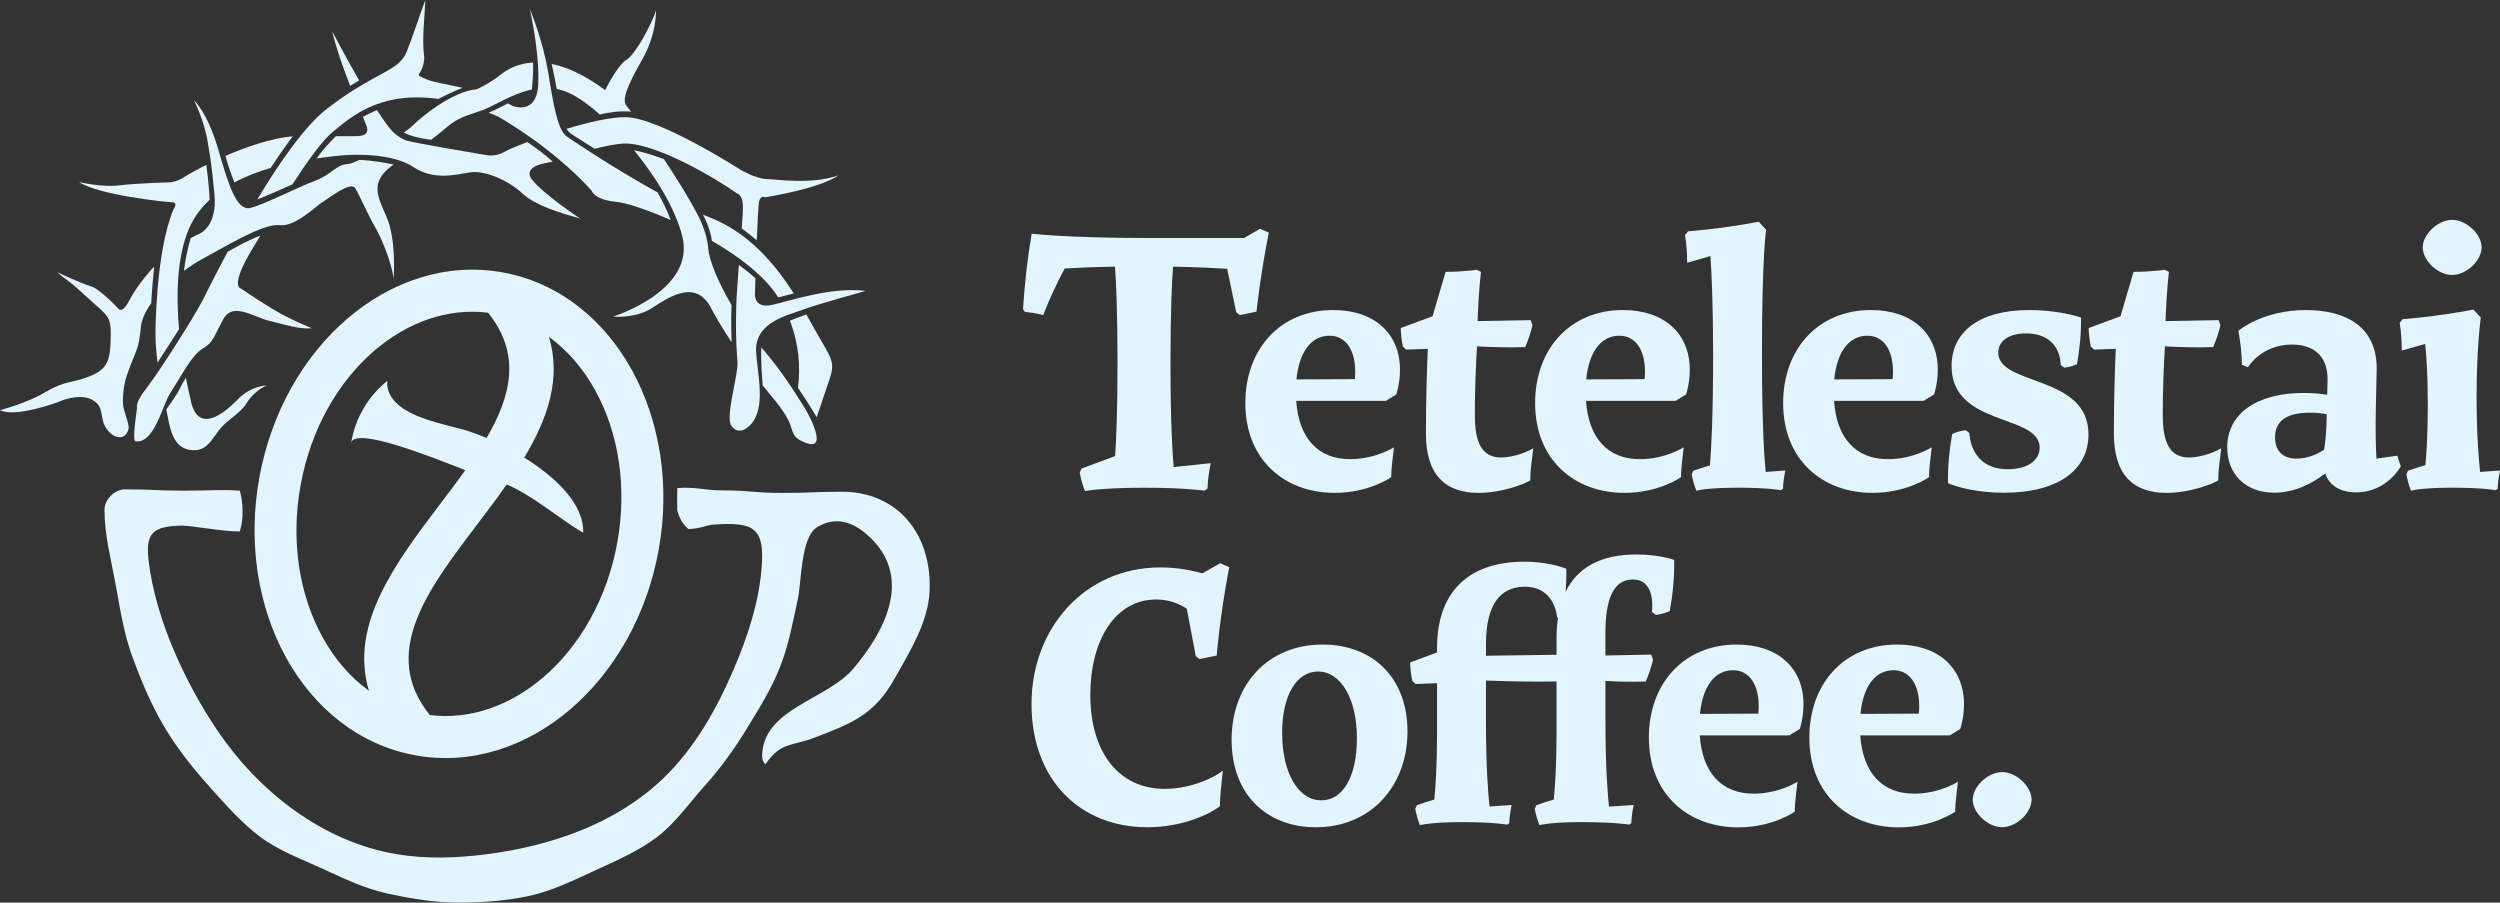 <?xml version="1.0" encoding="UTF-8"?>
<svg id="Layer_2" data-name="Layer 2" xmlns="http://www.w3.org/2000/svg" viewBox="0 0 672.65 242.85">
  <rect x="0" y="0" width="672.65" height="242.85" fill="#333333" stroke="none"/>
  <defs>
    <style>
      .cls-1 {
        fill: #e2f4fd;
        stroke-width: 0px;
      }
    </style>
  </defs>
  <g id="Layer_1-2" data-name="Layer 1">
    <g>
      <g>
        <path class="cls-1" d="m341.38,62.6c-2.33,11.72-3.3,21.25-3.3,21.25l-4.48.92-.98-.74-2.44-11.71c-3.46-.22-8.35-.45-14.56-.57-.32,4.19-.69,12.05-.69,25.87,0,16.25.54,24.49.87,28.04l9.95-1.04c-.53,2.56-.79,4.85-.85,6.82l-.82.59s-4.91-.8-16.28-.8-15.88.89-15.88.89c-.63-1.56-1.1-3.22-1.41-4.95l.5-1.11,9.03-3.35c.3-4.51.64-12.35.64-25.08,0-13.72-.37-21.62-.68-25.88-5.88.1-10.33.29-13.53.49-2.12,3.95-4.07,8.11-5.79,12.55-1.74-.45-3.38-.74-4.93-.88l-.5-.7c.44-6.83,1.18-13.61,2.33-20.32,0,0,10.03,1.14,30.24,1.14h26.91l4.28-2.47,2.4,1.04Z"/>
        <path class="cls-1" d="m372.84,107.86h-24.08c.72,10.03,5.82,15.68,14.52,15.68,6.86,0,11.77-3.2,11.77-3.2-.27,2.8-.73,5.54-.73,8.05,0,0-5.89,4.22-15.21,4.22-13.5,0-24.04-8.91-24.04-24.16,0-14.46,9.32-25.03,23.66-25.03,10.99,0,17.95,6.24,17.95,16.09,0,3.83-1.01,6.63-1.01,6.63l-2.83,1.73Zm-24.02-5.78l15.7-.07c.07-.6.11-1.29.11-2.03,0-6.02-2.68-9.65-6.91-9.65-5.05,0-8.2,4.55-8.9,11.75Z"/>
        <path class="cls-1" d="m412.54,120.6c-.36,3.04-.81,5.96-.81,8.67-1.45.87-7.36,3.34-13.95,3.34-8.74,0-14.12-4.68-14.12-15.88,0-9.38.27-17.46.51-22.88l-5.82.22-.88-.81c-.37-1.7-.56-3.34-.58-5,2.95-1.07,5.83-2.17,8.56-3.18l3.5-11.93c4.51,0,8.36-.56,8.36-.56l1.18.56s-.62,4.38-.93,13.25l14.29-.26.48,1.4c-.5,2.07-1.15,4.02-1.96,5.85-4.41.13-8.74.06-12.97-.21-.28,4.65-.58,11.38-.58,18.37,0,7.57,1.86,11.54,7.12,11.54,3.49,0,7.52-1.75,8.61-2.49Z"/>
        <path class="cls-1" d="m450.81,107.86h-24.08c.72,10.03,5.82,15.68,14.52,15.68,6.86,0,11.77-3.2,11.77-3.2-.27,2.8-.73,5.54-.73,8.05,0,0-5.89,4.22-15.21,4.22-13.5,0-24.04-8.91-24.04-24.16,0-14.46,9.32-25.03,23.66-25.03,10.99,0,17.95,6.24,17.95,16.09,0,3.83-1.01,6.63-1.01,6.63l-2.83,1.73Zm-24.02-5.78l15.7-.07c.07-.6.11-1.29.11-2.03,0-6.02-2.68-9.65-6.91-9.65-5.05,0-8.2,4.55-8.9,11.75Z"/>
        <path class="cls-1" d="m480.36,126.61c-.39,1.86-.59,3.52-.63,4.9l-.57.39s-3.19-.68-11.66-.68-11.08.81-11.08.81c-.56-1.39-.97-2.85-1.25-4.39l.44-.98c1.39-.5,2.87-.98,4.47-1.45.33-4.03.85-12.98.85-29.76,0-13.18-.4-21.75-.72-26.56l-6.27,1.8c0-2.68-.18-5.16-.57-7.46l.82-.99s8.61-.61,19.04-2.58l1.97,2.17s-1.13,6.82-1.13,33.28c0,20.59.73,29.25,1.01,31.87l5.28-.39Z"/>
        <path class="cls-1" d="m517.54,107.86h-24.08c.72,10.03,5.82,15.68,14.52,15.68,6.86,0,11.77-3.2,11.77-3.2-.27,2.8-.73,5.54-.73,8.05,0,0-5.89,4.22-15.21,4.22-13.5,0-24.04-8.91-24.04-24.16,0-14.46,9.32-25.03,23.66-25.03,10.99,0,17.95,6.24,17.95,16.09,0,3.83-1.01,6.63-1.01,6.63l-2.83,1.73Zm-24.02-5.78l15.7-.07c.07-.6.11-1.29.11-2.03,0-6.02-2.68-9.65-6.91-9.65-5.05,0-8.2,4.55-8.9,11.75Z"/>
        <path class="cls-1" d="m537.65,94.85c0,9.07,24.28,5.86,24.28,22.02,0,9.56-8.15,15.71-22.76,15.71-6.91,0-12.64-1.47-15.04-2.58-.09-4.64.38-9.02,1.13-13.24,1.18-.54,2.39-.86,3.63-1.01l1.01.78h0s0,0,0,0c0,0,.03,9.72,10.34,9.72,5.22,0,8.55-2.34,8.55-5.8,0-9.15-23.7-5.56-23.7-21.97,0-8.77,6.9-15.06,20.89-15.06,6.08,0,11.52,1.16,13.93,2.03.08,4.39-.36,8.53-1.07,12.53-1.12.51-2.26.81-3.43.95l-.96-.74s.27-8.48-9.37-8.48c-4.5,0-7.43,2.01-7.43,5.14h0Z"/>
        <path class="cls-1" d="m597.64,120.6c-.36,3.04-.8,5.96-.81,8.67-1.45.87-7.36,3.34-13.95,3.34-8.74,0-14.12-4.68-14.12-15.88,0-9.38.27-17.46.51-22.88l-5.82.22-.88-.81c-.37-1.7-.56-3.34-.58-5,2.95-1.07,5.83-2.17,8.56-3.18l3.5-11.93c4.51,0,8.36-.56,8.36-.56l1.18.56s-.62,4.38-.93,13.25l14.29-.26.48,1.4c-.5,2.07-1.15,4.02-1.96,5.85-4.41.13-8.73.06-12.97-.21-.28,4.65-.59,11.38-.59,18.37,0,7.57,1.86,11.54,7.12,11.54,3.49,0,7.52-1.75,8.61-2.49Z"/>
        <path class="cls-1" d="m645.95,125.5s-3.72,6.97-12,6.97c-4.2,0-7.14-1.74-8.35-5.07-3.5,2.7-8.19,5.16-13.65,5.16-7.67,0-12.69-4.86-12.69-12.22,0-9.11,8.05-14.61,20.54-14.61,2.58,0,4.76.23,6.36.48l.09-3.85c.14-6.32-3.46-9.65-9.59-9.65-8.25,0-11.81,6.08-11.81,6.08l-1.64-.63c-.04-2.87-.36-5.92-.94-9.17,0,0,6.49-5.57,18.17-5.57,11.01,0,19.28,4.71,19.03,16.18l-.22,9.88c-.15,6.82,0,11.29.17,13.92l5.6-.79.94,2.9Zm-27.97-2.11c2.82,0,5.37-1.12,7.34-2.39.27-1.51.61-4.29.71-8.88v-.69c-1.18-.2-2.8-.39-4.55-.39-6.63,0-9.35,2.5-9.35,6.63,0,3.56,1.94,5.73,5.86,5.73Z"/>
        <path class="cls-1" d="m672.65,126.61c-.39,1.86-.59,3.52-.63,4.9l-.57.39s-3.19-.68-11.66-.68-11.08.81-11.08.81c-.56-1.39-.97-2.85-1.25-4.39l.44-.98c1.44-.52,3-1.02,4.67-1.51.31-3.09.65-8.33.65-16.41s-.38-13.2-.71-16.21l-6.29,1.8c0-2.68-.18-5.16-.57-7.46l.82-.99s8.61-.61,19.04-2.58l1.97,2.17s-1.13,8.11-1.13,21.14c0,10.53.63,17.5.95,20.37l5.35-.39Zm-20.79-60.04c0-3.54,4.1-7.42,7.91-7.42s7.93,3.85,7.93,7.42-4.11,7.41-7.93,7.41-7.91-3.85-7.91-7.42Z"/>
        <path class="cls-1" d="m329.01,207.37c-.29,3.32-.8,6.56-.77,9.54-2.95,2.28-10.27,5.67-19.54,5.67-18.07,0-31.16-12.74-31.16-33.16s14.36-36.75,34.66-36.75c4.69,0,8.57.8,11.28,1.6l4.83-2.72,2.42,1.05c-2.6,13.67-3.36,23.78-3.36,23.78l-4.62.95-1.01-.77-2.42-12.78c-1.91-1.27-4.66-2.48-8.23-2.48-11.22,0-17.73,11.26-17.73,25.62,0,15.71,7.79,25.34,20.06,25.34,7.52,0,13.93-3.49,15.59-4.91Z"/>
        <path class="cls-1" d="m331.37,199.08c0-14.91,9.75-25.66,24.52-25.66,13.31,0,22.81,8.78,22.81,23.41s-9.85,25.75-24.63,25.75c-13.43,0-22.69-8.99-22.69-23.5Zm33.72-.45c0-10.56-4.27-17.95-10.47-17.95-5.83,0-9.65,6.53-9.65,16.51,0,10.66,4.31,18.14,10.47,18.14s9.65-6.76,9.65-16.7Z"/>
        <path class="cls-1" d="m449.28,164.41c-1.22.56-2.47.89-3.76,1.04l-1.05-.81v-.04c.09-.63,1.01-8.68-5.12-8.68-5.09,0-7.4,4.94-7.4,14.38v6.07l12.33-.25.48,1.4c-.5,2.07-1.15,4.03-1.96,5.85-3.68.13-7.3.07-10.84-.17v10.54c0,13.13.64,20.43.96,23.29l6.63-.44c-.39,1.86-.59,3.52-.63,4.9l-.58.39s-3.57-.68-13.07-.68c-8.05,0-11.08.81-11.08.81-.56-1.39-.97-2.85-1.25-4.39l.44-.98c1.45-.52,3-1.03,4.68-1.52.33-3.33.74-9.17.74-17.72v-14.04c-6.47.09-12.8,0-18.99-.26v10.63c0,13.1.64,20.38.96,23.27l5.95-.41c-.39,1.86-.59,3.52-.63,4.9l-.58.39s-3.39-.68-12.39-.68c-8.05,0-11.08.81-11.08.81-.56-1.39-.97-2.85-1.25-4.39l.44-.98c1.45-.52,3-1.03,4.68-1.52.33-3.33.74-9.17.74-17.72v-13.58l-5.77.22-.88-.81c-.37-1.7-.56-3.34-.58-5,2.47-.9,4.9-1.81,7.23-2.68v-1.27c0-14.47,7.95-23.15,23.5-23.15,5.83,0,10.05,1.37,11.29,1.91.04,2.12-.04,4.19-.2,6.21,3.15-6.51,9.39-10.06,19-10.06,4.67,0,8.53.84,10.21,1.47.09,4.81-.39,9.35-1.18,13.72Zm-30.47,11.75v-4.41c0-1.96.13-3.81.39-5.54l-.24-.03s-.44-8.32-8.68-8.32c-6.76,0-10.46,5-10.46,15.37v3.2l18.99-.26Z"/>
        <path class="cls-1" d="m481.41,197.86h-24.08c.72,10.03,5.82,15.68,14.52,15.68,6.86,0,11.77-3.2,11.77-3.2-.27,2.8-.73,5.54-.73,8.05,0,0-5.89,4.22-15.21,4.22-13.5,0-24.04-8.91-24.04-24.16,0-14.46,9.32-25.03,23.66-25.03,10.99,0,17.95,6.24,17.95,16.09,0,3.83-1.01,6.63-1.01,6.63l-2.83,1.73Zm-24.02-5.78l15.7-.07c.07-.6.11-1.29.11-2.03,0-6.02-2.68-9.65-6.91-9.65-5.05,0-8.2,4.55-8.9,11.75Z"/>
        <path class="cls-1" d="m524.59,197.86h-24.08c.72,10.03,5.82,15.68,14.52,15.68,6.85,0,11.77-3.2,11.77-3.2-.27,2.8-.73,5.54-.73,8.05,0,0-5.88,4.22-15.21,4.22-13.5,0-24.04-8.91-24.04-24.16,0-14.46,9.32-25.03,23.66-25.03,10.99,0,17.95,6.24,17.95,16.09,0,3.83-1.01,6.63-1.01,6.63l-2.83,1.73Zm-24.02-5.78l15.7-.07c.07-.6.11-1.29.11-2.03,0-6.02-2.68-9.65-6.91-9.65-5.05,0-8.2,4.55-8.9,11.75Z"/>
        <path class="cls-1" d="m530.78,215.16c0-3.54,4.1-7.42,7.91-7.42s7.93,3.86,7.93,7.42-4.11,7.41-7.93,7.41-7.91-3.85-7.91-7.42Z"/>
      </g>
      <g>
        <path class="cls-1" d="m241.95,137.7c-3.95-3.42-9.18-5.39-15.35-5.39-8.05,0-8.05.32-16.1.32s-8.06-.68-16.1-.68c-4.66,0-7.49-1.04-12.17-.63-.04,2.01-.06,4.02,0,6.02.5,1.88,1.4,3.57,2.63,4.66.13.11.24.23.36.35,3.23-.11,4.99-1.08,6.68-1.2,10.89-.73,13.97.66,13,11.95-.8,9.33-3.81,18.39-7.48,26.95-4.62,10.79-10.51,21.25-18.97,29.38-12.63,12.14-30.08,18.16-47.45,20.4-8.05,1.04-16.25,1.34-24.25,0-19.85-3.32-37.07-16.71-48.33-33.4-8.62-12.79-16.51-29.82-18.4-45.3-.94-7.73.92-9.53,8.95-9.71,2.12-.05,11.65,1.68,15.56,1.57,1.03-3.43.94-7.5,0-10.97-4.72-.36-8.41,0-15,0-7.92,0-7.92-.36-15.85-.36-2.83,0-5.57,2.72-5.57,5.55,0,6.82,1.82,13.47,3.02,20.13,1.21,6.72,2.27,13.42,4.62,19.76,2.37,6.41,5.04,12.72,8.49,18.52,3.49,5.88,7.79,11.21,12.3,16.24,4.22,4.71,8.45,9.54,13.49,13.32,5.03,3.77,11.09,5.94,16.85,8.6,5.64,2.6,11.32,5.34,17.61,6.69,5.99,1.29,12.29,2.37,18.8,2.37s12.94-.46,18.94-1.75c6.28-1.35,12.06-4.21,17.7-6.81,5.76-2.65,11.69-5.19,16.72-8.96,5.03-3.78,8.7-9.15,12.93-13.86,4.23-4.71,7.92-9.77,11.25-15.24,3.3-5.4,6.69-10.78,9.04-16.73,2.33-5.89,3.47-12.15,4.81-18.4,1.01-4.72.77-16.58,5.17-19.25,5.72-3.46,10.76-.75,14.67,3.16,11.04,11.04,3.21,25.36-5.01,35-7.02,8.24-23.8,10.57-24.45,22.9-.05.99.1,2.13.9,2.71,4.16-6.05,6.99-4.75,13.31-7.18,9.95-3.83,16.02-6.14,21.4-15.78,4.05-7.25,9.11-15.18,9.45-23.7.36-8.96-2.67-16.52-8.16-21.28Z"/>
        <path class="cls-1" d="m108.65,35.69c1.37.7,3.64,1.46,7.37,1.92,1.28-.99,2.6-2.04,3.73-3.01,3.58-3.06,5.24-3.25,10.04-4.95,3.01-1.06,7.78-4.38,13.29-5.56.19-1.68.48-4.76.34-7.27-4.01.23-6.83,1.78-8.46,3.08-3.58,2.84-6.71,4.12-6.71,4.12-6.64.54-15.27,7.76-17.17,9.73-.4.41-1.27,1.11-2.42,1.94Z"/>
        <path class="cls-1" d="m153.48,25.19c2.32,1.12,5.05,3.09,7.91,5.62,1.91-.47,5.23-1.09,8.4-.76-.63-.86-1.08-1.44-1.26-1.65-1.22-1.37.1-5.15,4.18-12.23,4.08-7.08,3.79-13.36,3.79-13.36-.89,3.12-5.41,11.76-7.93,13.28-2.52,1.52-5.75,8.17-5.75,8.17-5.61-4.19-10.4-6.25-14.4-7.06.4,1.76,1,4.46,1.39,6.76,1.21.24,2.44.64,3.67,1.23Z"/>
        <path class="cls-1" d="m144.83,22.56c-.38,8.72-6.95,5.91-6.95,5.91-.41-.23-.82-.45-1.23-.66-1.16.62-3.12,1.63-5.17,2.51.79.31,1.59.63,2.41.98,0,0,14.34,7.9,25.28,19.98,0,0,.57,2.47,6.77,3.05,2.45.23,8.06,2.02,14.53,4.88-1.18-3.11-2.51-5.67-3.54-7.43-12.27-6.73-24.31-14.96-24.31-14.96-2.45-1.62-3.57-7.68-5.05-16.89-1.47-9.21-5.04-17.56-5.04-17.56,0,0,2.67,11.47,2.29,20.2Z"/>
        <path class="cls-1" d="m152.4,34.68c.8,1.15,1.69,1.61,1.69,1.61l5.9,3.76c2.13-.58,4.44-1.08,7.09-1.38,8.51-.95,26.52,9.93,31.21,13.38,0,0,1.44.25,1.59,3.17.05.89-.09,3.25-.31,6.24,1.17.86,2.67,2.01,4.05,3.18.2-5.04.43-9.69.63-10.46.45-1.78,1.68-1.09,1.68-1.09,16.21-2.81,19.58-5.88,19.58-5.88-7.3,2.54-16.59,1.01-19.28.96-2.69-.05-6.79-2.37-6.79-2.37,0,0-21.88-14.09-30.99-14.27-3.96-.08-10.14,1.36-16.07,3.15Z"/>
        <path class="cls-1" d="m191.27,82.81c1.48,2.8,3.43,6.01,5.58,9.27-.09-2.3-.17-5.8-.03-10.01-3.74-6.39-6.07-12.28-6.26-15.17-.32-4.71-2.92-9.24-2.92-9.24-2.22-4.29-5.64-9.77-8.99-14.84-2.07-.77-5.3-1.87-8.06-2.39,5.94,7.25,11.15,15.8,13,23.19,3.64,14.63-18.65,21.57-18.65,21.57,0,0,5.99.57,10.4-2.26,4.4-2.82,11.76-8.05,15.95-.13Z"/>
        <path class="cls-1" d="m208.13,78.22s.52.63,1.26,1.8c1.08-.29,2.58-.68,4.18-1.08-5.03-7.86-12.17-16.45-22.86-20.54-.51-.2-1.04-.41-1.57-.63,1.72,3.29,2.25,5.75,2.4,7.04,6.64,3.84,12.9,8.47,16.59,13.41Z"/>
        <path class="cls-1" d="m218.51,87.39c-.49-.88-1.01-1.82-1.55-2.79-1.28.45-3.06,1.1-4.43,1.68,1.58,4.09,2.87,9.57,2.37,16.04-.05.68-.11,1.36-.18,2.04,1.3,1.94,3.43,5.17,5.02,7.91,1.44-4.23,2.75-8.18,3.45-10.23,1.76-5.11.32-5.59-4.68-14.65Z"/>
        <path class="cls-1" d="m203.15,78.57s.04-1.48.11-3.7c-.89-.81-2.32-2.02-4.45-3.58-.35,4.51-.66,8.76-.71,10.98-.11,5.6-.17,8.5.32,15.23.25,3.41-3.33,14.5-1.64,17.06.02.03.04.05.05.08,2.01,2.66,4.79.45,6.04-1.58,2.95-4.77.87-13.12.57-18.37-.46-8.07,8.69-9.9,12.65-11.39,3.96-1.49,16.87-5.04,16.87-5.04-9.5-1.08-19.72,2.52-25.13,3.75-5.41,1.24-4.69-3.45-4.69-3.45Z"/>
        <path class="cls-1" d="m205.33,94.06c-.16-.19-.32-.37-.48-.56-.1,1.45-.12,4.39.36,10.2,1.24,1.56,2.53,3.04,3.73,4.57,1.22,1.55,2.35,3.15,3.26,4.96,1.04,2.08.76,3.98,3.04,5.2,8.35,4.47,2.82-6.15,1.35-8.53-3.39-5.5-7.02-10.96-11.26-15.85Z"/>
        <path class="cls-1" d="m51.79,121.13c3.03.17,4.48-1.66,5.9-3.68.56-.8,1.13-1.64,1.78-2.38,2.08-2.37,5.14-3.83,6.83-6.52,2.35-3.76,5.48-4.82,5.48-4.82,0,0-4.14-.08-7.95,3.87-3.81,3.95-10.95,9.41-12.62-.47,0,0-.54-2.11-1.2-5.52-.56.92-1.22,2.07-1.65,3-.6,1.3-2.49,4-3.62,5.56.92,4.24,1.35,10.64,7.05,10.97Z"/>
        <path class="cls-1" d="m34.59,115.38c.3-1.16-1.41-4.98-1.48-6.51-.15-2.92.25-5.83,1.26-8.57,2.85-7.78,2.81-5.77,3.56-12.47.22-1.99,1.26-4.13,2.75-6.22.16-3.11.52-7.07.8-9.88-3.85,4.05-6.1,7.93-6.94,9.54-1.51,2.88-2.52,1.96-2.52,1.96,0,0-5.07-5.47-7.54-6.19-2.47-.72-9.04-3.76-9.04-3.76,2.85,2.52,2.25,1.39,7.94,6.65,5.69,5.26,6.53,4.83,6.41,10.87s-.79,8.49-5.59,10.41c-4.8,1.92-6.86,1.21-11.89,4.24-5.03,3.03-12.31,4.91-12.31,4.91,4.1,2.1,15.57-2.15,15.57-2.15,2.61-1.17,6.56-2.1,9.22-.65,3.33,1.83,2.01,4.5,3.52,7.22,1.72,3.1,5.35,4.22,6.28.61Z"/>
        <path class="cls-1" d="m57.69,52.17c.86,8.75-3.94,10.67-3.94,10.67-.85.39-1.66.81-2.45,1.24-.9,2.87-1.5,6.46-1.83,8.82,1.71-1.29,3.37-2.36,4.77-3.11,5.65-3.02,16.55-9.75,20.89-9.21,4.34.53,9.62-4.96,11.72-6.26,2.1-1.3,7.57-5.67,8.77-3.63s3.58,7.46,5.18,10.18,4.38,9.04,5.11,13.98c0,0,.83-10.28-1.95-16.61-2.33-5.32-4.69-9.37,1.96-13.98-2.1-.45-5.78-1.12-9.25-1.23-1.38.66-2.52,1.09-3.2,1.12-3.11.16-4.2,2.83-8.79,4.53-4.59,1.7-13.8,6.44-17.33,7.27-3.54.83-5.69-5.49-8.59-15.62s-6.57-13.34-6.57-13.34c0,0,2.79,5.43,3.71,11.27.92,5.84.93,5.17,1.79,13.92Z"/>
        <path class="cls-1" d="m78.66,49.62c4.18-6.42,8.24-12.06,11.04-14.27,4.1-3.24,11.95-11.03,28.27-8.73,1.59-.84,4.25-2.17,6.49-2.99-4.32-.98-7.96-1.5-9.84-2.34-3.69-1.64-1.03-.47-.52-5.16.03-.25.05-.49.07-.74-.02-.11-.06-.2-.07-.32-.58-4.99.16-10.06.34-15.07-1.55,4.08-3.38,9.9-5.06,14.02-2.18,5.33-8.39,5.21-21.42,15.25-5.9,4.55-12.76,14.44-18.74,24.39,2.86-1.12,7.08-2.98,9.44-4.04Z"/>
        <path class="cls-1" d="m36.44,118.73c5.06.76,7.22-9.65,9.41-13.05,3.42-5.3,5.79-10.18,8.73-11.91,2.93-1.73,2.96-3.3,5.54-7.95,2.58-4.65,8.09-.51,12.21.47,4.12.98,8.24,2.4,11.56,2.02,0,0-5.96-2.36-10.87-5.37s-8.18-5.31-8.18-5.31c0,0-3.31-.29,3.33-11.13.61-1,1.25-2.04,1.9-3.12-3.03,1.12-6.65,3.11-8.82,4.37-3.34,6.24-5.77,11.16-6.61,12.81-2.59,5.1-12.41,20.35-15.39,24.1-2.97,3.75-2.38,5.1-2.38,5.1-.04.48-.67,4.43-.76,6.93-.04,1.15.03,2,.33,2.04Z"/>
        <path class="cls-1" d="m46.63,56.43c-4.79,11.55-4.8,33.27-4.8,33.27,0,2.58.22,5.21.56,7.84,1.49-2.28,4.07-6.24,5.78-8.96-.79-8.94-.63-19.38,2.71-27.13,1.3-3.01,3.22-5.54,5.51-7.67-.05-2.64-.54-6.84-.88-9.42-3.06,1.53-5.21,2.78-5.81,3.19-1.89,1.31-3.76,1.49-3.76,1.49,0,0-9.32.26-13.89.84s-10.75-.89-10.75-.89c5.11,3.46,23.09,5.38,24.95,5.42,1.86.04.37,2.02.37,2.02Z"/>
        <path class="cls-1" d="m72.83,45.18c1.18-1.79,3.6-5.42,5.95-8.52-5.94.56-12.64,2.9-18.13,5.29.81,2.93,1.85,5.73,2.4,7.14,3.14-1.69,6.51-2.95,9.78-3.91Z"/>
        <path class="cls-1" d="m96.62,21.63c-3.86-6.73-7.21-13.16-7.21-13.16,1.01,4.44,2.95,9.87,4.81,14.63l2.39-1.47Z"/>
        <path class="cls-1" d="m96.51,36.6s-1.14.09-6.14.05c-1.23,1.23-3.32,3.42-5.2,5.97,1.92-.26,3.45-.43,4.39-.56,5.61-.78,16.17-.8,21.69,2.89,5.52,3.69,11.35,2.02,15.3,1.42,3.95-.59,10.31,2.22,13.97,5.65,3.66,3.43,10.66,5.36,15.6,6.8,0,0-9.81-6.46-13.04-10.56,0,0-2.84-3.19,3.81-4.4.62-.11,1.22-.25,1.82-.39-1.98-1.84-4.97-3.99-6.8-5.25-3,1.13-5.22,2.08-5.93,2.51-2.52,1.52-4.99,1.02-4.99,1.02,0,0-20.02-3.31-21.87-4.02s-3.47-2.31-3.47-2.31c-1.16-1.25-2.63-3.33-4.21-5.8-1.44.57-2.86,1.31-3.8,1.83.47,1.13.82,1.99,1,2.49.98,2.71-2.12,2.64-2.12,2.64Z"/>
        <path class="cls-1" d="m111.74,203.23c15.05,2.72,29.96-2.27,41.88-12.53,11.61-9.99,20.4-25.03,23.6-42.73,3.2-17.7.23-34.85-7.14-48.28-7.58-13.79-19.79-23.68-34.84-26.4s-29.96,2.27-41.88,12.53c-11.61,9.99-20.39,25.03-23.59,42.72-3.2,17.7-.24,34.86,7.14,48.28,7.58,13.79,19.79,23.68,34.84,26.4Zm48.46-98.1c6.17,11.22,8.62,25.72,5.89,40.83-2.73,15.11-10.1,27.83-19.81,36.19-8.88,7.64-19.72,11.6-30.63,10.24-13.46-16.69-.56-33.72,12.34-50.74,2.85-3.76,5.7-7.52,8.34-11.3,7.18,3.04,14.05,9.19,20.57,12.99.29-7.72-7.44-14.98-15.85-20.22,6.33-10.52,10.02-21.23,6.65-32.48,5.04,3.65,9.28,8.62,12.51,14.48Zm-79.32,25.43c2.73-15.11,10.1-27.83,19.81-36.18,8.88-7.64,19.72-11.6,30.63-10.24,8.97,11.12,6.23,22.39-.41,33.71-1.7-.73-3.28-1.33-4.68-1.79-6.18-2.02-19.98-3.73-21.9-11.52-.16-.66-.19-1.35-.08-2.08-5.2,4.11-8.77,10.24-9.78,16.79.72-4.63,21.36,3.57,30.73,7.26-2,2.79-4.11,5.58-6.22,8.36-12.54,16.55-25.08,33.1-19.71,51-5.04-3.65-9.29-8.61-12.51-14.48-6.17-11.22-8.62-25.72-5.89-40.83Z"/>
      </g>
    </g>
  </g>
</svg>